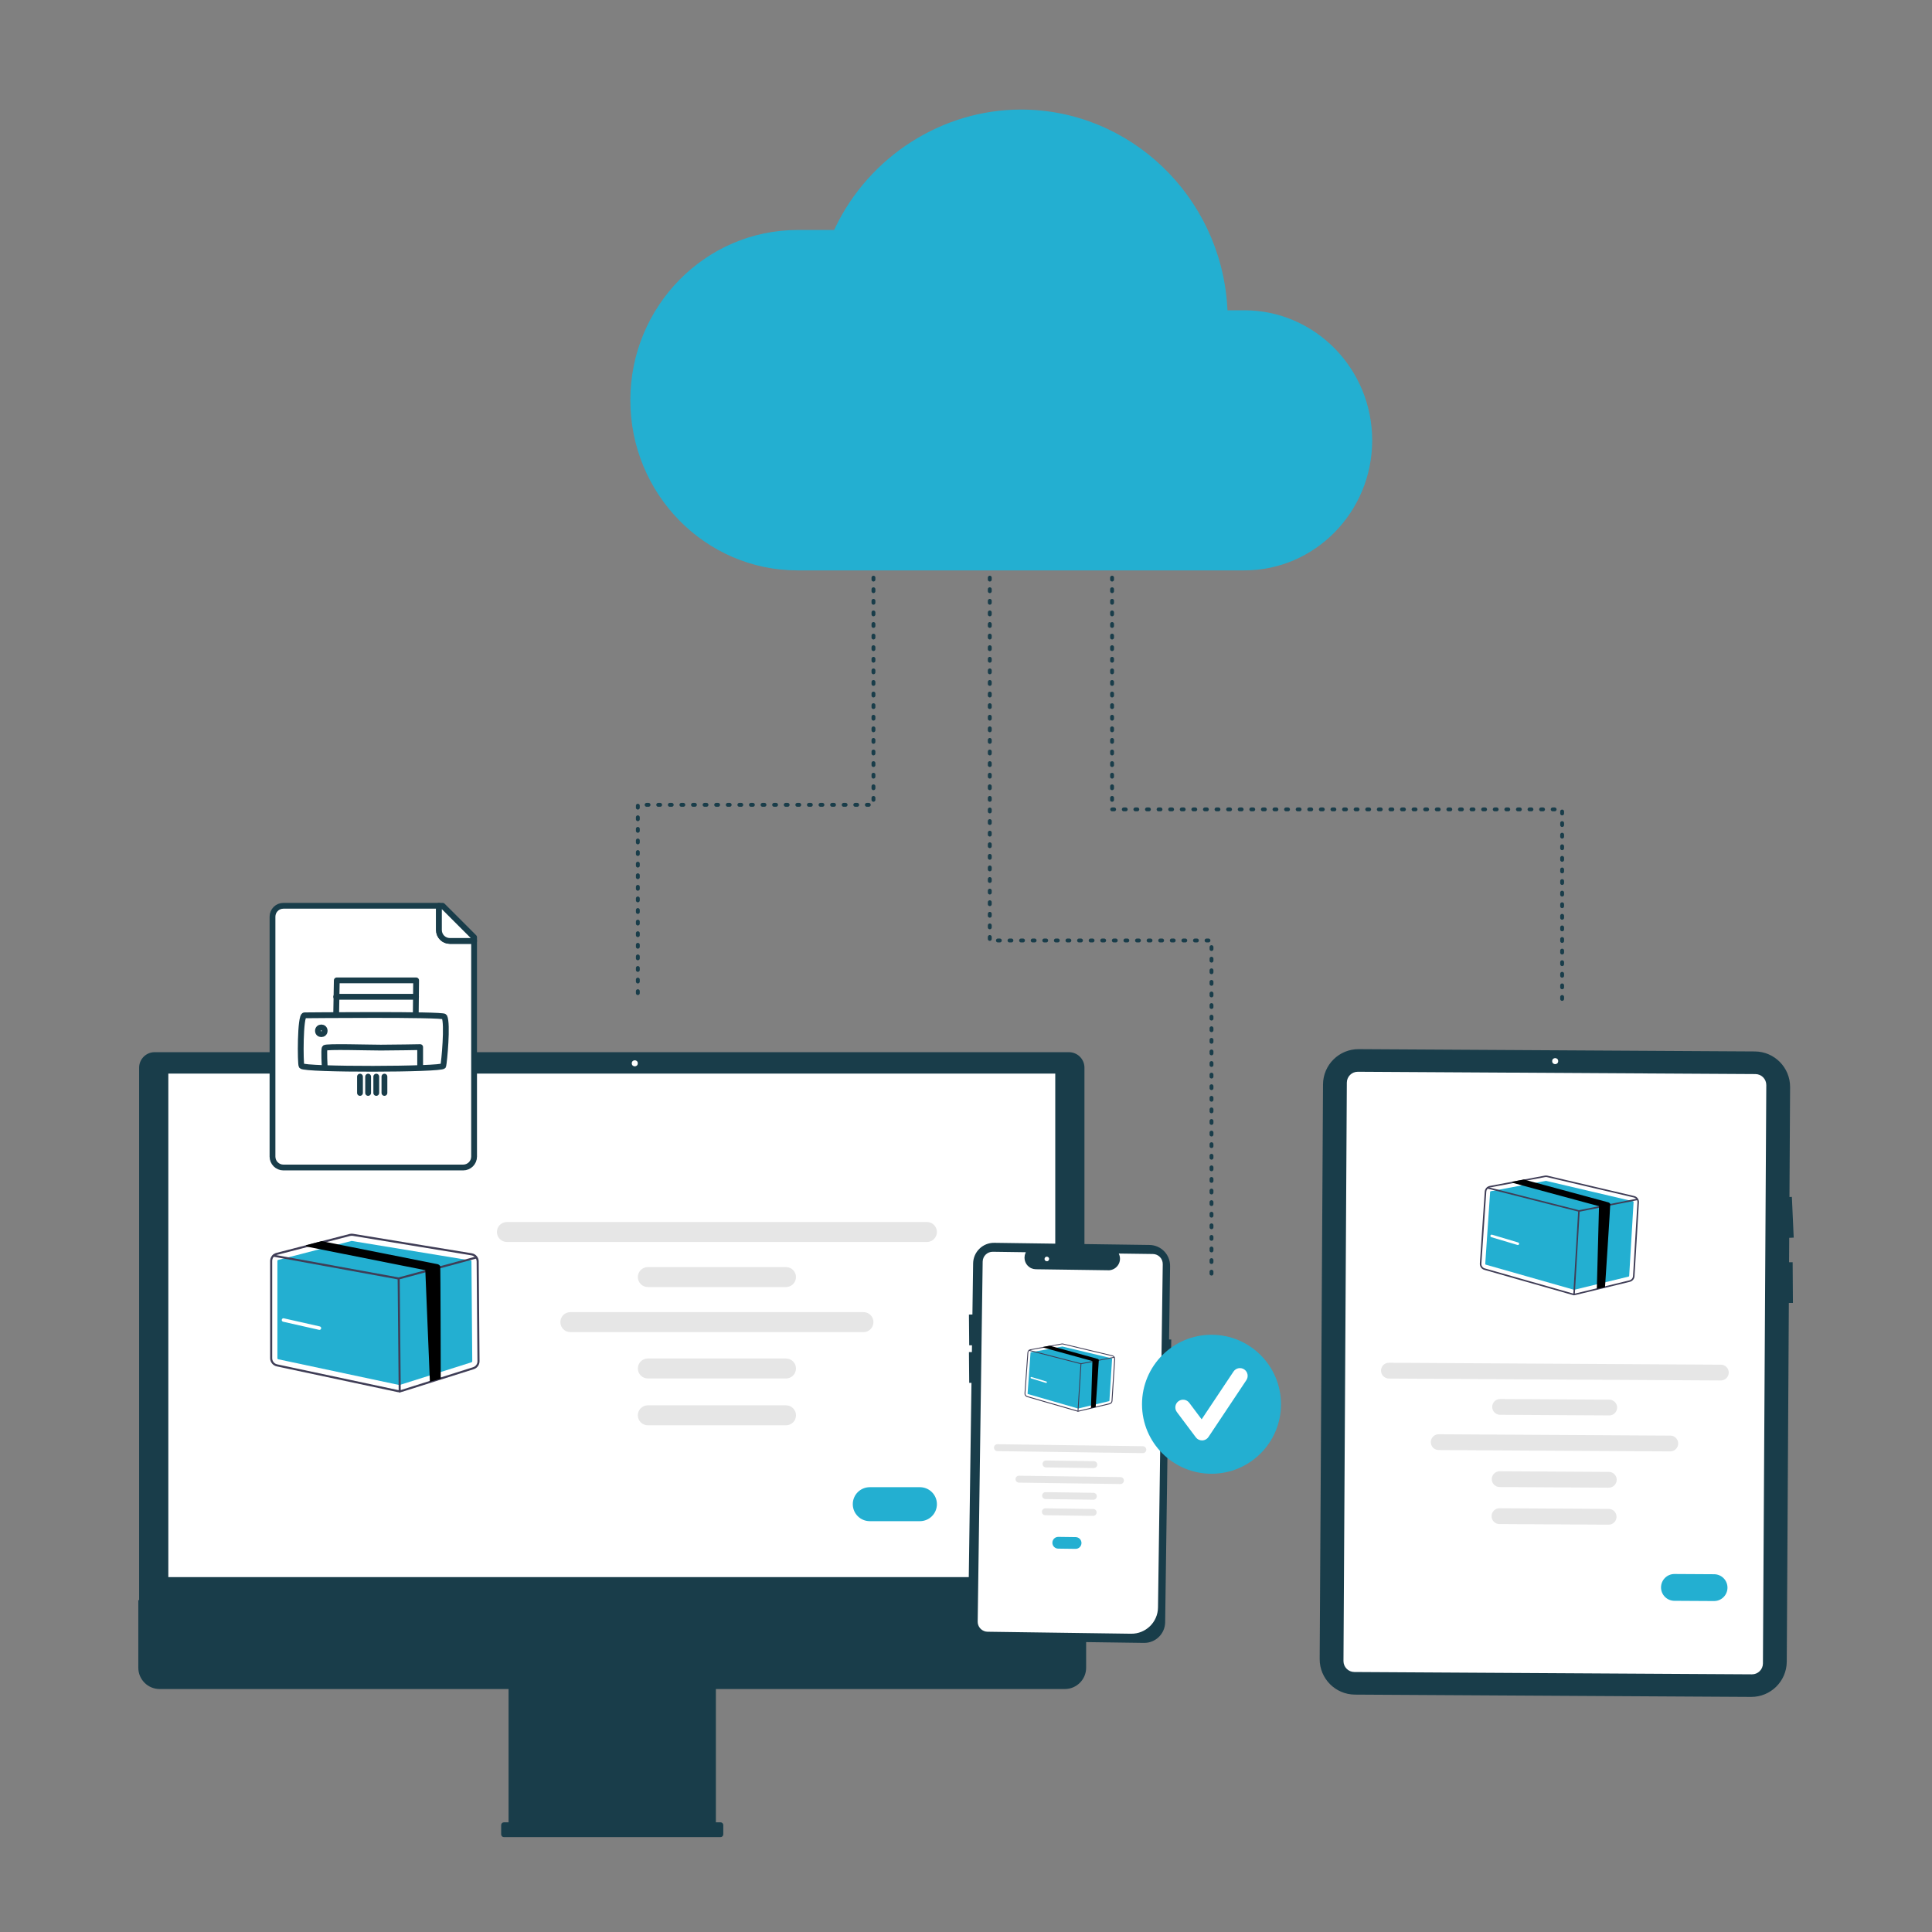 <?xml version="1.0" encoding="UTF-8"?>
<svg id="Ebene_1" data-name="Ebene 1" xmlns="http://www.w3.org/2000/svg" viewBox="0 0 1000 1000">
  <rect x="0" y="0" width="1000" height="1000" fill="#808080" stroke="none"/>
  <defs>
    <style>
      .cls-1 {
        fill: #e6e6e6;
      }

      .cls-1, .cls-2, .cls-3, .cls-4, .cls-5, .cls-6 {
        stroke-width: 0px;
      }

      .cls-7, .cls-8 {
        fill: none;
      }

      .cls-7, .cls-8, .cls-9 {
        stroke: #193d4a;
        stroke-linecap: round;
      }

      .cls-7, .cls-9 {
        stroke-linejoin: round;
        stroke-width: 3px;
      }

      .cls-3, .cls-9 {
        fill: #fff;
      }

      .cls-4 {
        fill: #3f3d56;
      }

      .cls-5 {
        fill: #193d4a;
      }

      .cls-6 {
        fill: #23afd1;
      }

      .cls-8 {
        stroke-dasharray: 0 0 1 5;
        stroke-miterlimit: 10;
        stroke-width: 2px;
      }
    </style>
  </defs>
  <path class="cls-6" d="M412.84,119.04c-47.74,0-86.58,39.52-86.58,88.1s38.84,88.1,86.58,88.1h231.19c36.51,0,66.21-30.2,66.21-67.32s-29.7-67.32-66.21-67.32h-8.68l-.11-1.82c-3.49-57.24-50.4-102.07-106.8-102.07-40.61,0-78.37,24.04-96.19,61.23l-.53,1.1h-18.88Z"/>
  <g>
    <g>
      <path class="cls-3" d="M916.85,724.7c-1.52-5.41-.95-11.2,1.61-16.21.25-.5-.53-.86-.78-.37-2.65,5.22-3.24,11.24-1.64,16.87.15.54.97.24.81-.29h0Z"/>
      <path class="cls-5" d="M926.55,562.67l-.33,56.9,1.25-.06.95,21.08-2.32.1-.08,12.65,1.85-.02.14,21.09h-2.11s-1.08,185.68-1.08,185.68c-.07,10.12-8.32,18.28-18.44,18.23l-205.09-1.19c-10.12-.07-18.28-8.32-18.23-18.44l1.73-297.42c.07-10.12,8.32-18.28,18.44-18.23l205.09,1.19c10.12.07,18.27,8.32,18.23,18.44Z"/>
      <path class="cls-3" d="M906.81,866.63l-205.81-1.2c-3.12-.02-5.63-2.56-5.62-5.68l1.74-299.39c.02-3.12,2.56-5.63,5.68-5.62l205.81,1.2c3.12.02,5.63,2.56,5.62,5.68l-1.74,299.39c-.02,3.12-2.56,5.63-5.68,5.62Z"/>
      <circle class="cls-3" cx="804.96" cy="549.24" r="1.56"/>
      <path class="cls-1" d="M890.69,714.53l-171.8-1c-2.26,0-4.08-1.84-4.08-4.09,0-2.26,1.84-4.08,4.09-4.08.01,0,.02,0,.03,0l171.8,1c2.26,0,4.08,1.84,4.07,4.09s-1.84,4.08-4.09,4.07c0,0-.02,0-.03,0Z"/>
      <path class="cls-1" d="M832.93,732.62l-56.51-.33c-2.26-.01-4.08-1.85-4.06-4.1s1.85-4.08,4.1-4.06c0,0,0,0,0,0l56.51.33c2.26.02,4.07,1.86,4.06,4.11-.02,2.25-1.85,4.07-4.1,4.06Z"/>
      <path class="cls-1" d="M832.71,770.02l-56.51-.33c-2.26-.02-4.07-1.86-4.06-4.11.02-2.25,1.85-4.07,4.1-4.06l56.51.33c2.26.01,4.08,1.85,4.06,4.1s-1.85,4.08-4.1,4.06c0,0,0,0,0,0Z"/>
      <path class="cls-1" d="M832.6,789.17l-56.51-.33c-2.26-.01-4.07-1.85-4.06-4.11.01-2.26,1.85-4.07,4.11-4.06h0l56.51.33c2.26,0,4.08,1.84,4.07,4.09s-1.84,4.08-4.09,4.07c0,0-.02,0-.03,0h0Z"/>
      <path class="cls-1" d="M864.52,751.24l-119.89-.7c-2.26-.02-4.07-1.87-4.05-4.12.02-2.25,1.85-4.05,4.09-4.05l119.89.7c2.26,0,4.08,1.84,4.07,4.09,0,2.26-1.84,4.08-4.09,4.07,0,0-.02,0-.03,0Z"/>
      <path class="cls-6" d="M887.16,828.7l-20.52-.12c-3.84-.03-6.92-3.16-6.89-6.99.03-3.83,3.15-6.91,6.97-6.89l20.52.12c3.84.02,6.93,3.15,6.9,6.98-.02,3.84-3.15,6.93-6.98,6.9h0Z"/>
      <g>
        <path class="cls-3" d="M848.32,622.35c.09-1.55-.94-2.93-2.45-3.29l-44.94-10.54c-.43-.1-.88-.11-1.31-.03l-10.84,2.03-6.22,1.17-11.47,2.15c-1.42.27-2.49,1.47-2.59,2.91l-2.53,37.25c-.09,1.5.86,2.86,2.3,3.27l45.62,12.99c.21.06.43.1.66.11.32.02.65,0,.96-.08l28.09-6.82c1.36-.33,2.35-1.51,2.43-2.9l2.28-38.22Z"/>
        <path class="cls-6" d="M800.24,611.22s-.07,0-.1,0l-28.53,5.35c-.18.03-.31.18-.32.36l-2.53,37.25c-.01.19.11.36.29.41l45.62,12.99c.07.02.14.02.2,0l28.09-6.82c.17-.04.29-.19.3-.36l2.28-38.22c.01-.19-.12-.37-.31-.41l-44.94-10.54s-.04,0-.06,0Z"/>
        <path class="cls-4" d="M848.32,622.35c.09-1.55-.94-2.93-2.45-3.29l-44.94-10.54c-.43-.1-.88-.11-1.31-.03l-10.84,2.03-6.22,1.17-11.47,2.15c-1.42.27-2.49,1.47-2.59,2.91l-2.53,37.25c-.09,1.5.86,2.86,2.3,3.27l45.62,12.99c.21.06.43.1.66.11.32.02.65,0,.96-.08l28.09-6.82c1.36-.33,2.35-1.51,2.43-2.9l2.28-38.22ZM843.43,662.7l-28.09,6.82c-.4.1-.82.09-1.22-.02l-45.62-12.99c-1.08-.31-1.8-1.33-1.73-2.46l2.53-37.25c.07-1,.75-1.85,1.71-2.13.07-.02.15-.04.23-.05l12.14-2.28,7.18-1.35,9.21-1.73c.2-.04.4-.05.6-.04.13,0,.26.03.38.06l44.94,10.54c.73.17,1.34.68,1.65,1.37.15.34.21.72.19,1.09l-2.28,38.22c-.06,1.05-.8,1.93-1.82,2.18h0Z"/>
        <path class="cls-4" d="M847.34,621.21s-.07.03-.1.04l-13.61,2.71-4.24.84-12.05,2.4s-.07,0-.1,0c-.02,0-.05,0-.07-.01l-47.13-11.94-.16-.04c-.21-.05-.34-.27-.29-.49.05-.21.27-.34.48-.29l.95.24,46.25,11.72,10.39-2.06,5.81-1.16,13.4-2.67.21-.04c.19-.04.38.07.45.25,0,.02.02.04.02.07.03.17-.05.35-.21.43Z"/>
        <path class="cls-4" d="M814.69,670.47c-.22-.01-.38-.2-.37-.42l2.54-43.28c.01-.22.2-.39.42-.37h0c.22.02.38.2.37.42l-2.54,43.28c-.01.22-.2.39-.42.37h0Z"/>
        <path class="cls-2" d="M830.75,666.28l-4.24.84,1.14-42.79-44.15-11.94s-.09-.02-.13-.04c-.34-.12-.62-.35-.81-.66l6.22-1.17,1.77.48,41.89,11.33c.45.12.82.43,1.02.84.12.24-2.7,42.83-2.71,43.11Z"/>
        <path class="cls-3" d="M785.59,644.42s-.1-.01-.15-.03l-13.55-4.04c-.35-.11-.55-.48-.45-.83s.48-.55.83-.45l13.55,4.04c.35.11.55.48.45.83-.09.3-.37.5-.68.48Z"/>
      </g>
    </g>
    <g>
      <path class="cls-5" d="M72.01,835.9h489.3v-283.28c0-4.42-3.59-8-8.01-8.01H80.02c-4.42,0-8,3.59-8.01,8.01v283.28Z"/>
      <rect class="cls-3" x="87.13" y="555.69" width="459.07" height="260.62"/>
      <path class="cls-5" d="M71.59,828.24v34.96c0,6.09,4.94,11.04,11.04,11.04h180.6v68.99h-2.4c-.79,0-1.43.64-1.43,1.43h0v4.8c0,.79.64,1.43,1.43,1.43h112.11c.79,0,1.43-.64,1.43-1.43h0v-4.8c0-.79-.64-1.43-1.43-1.43h-2.4v-68.99h180.6c6.09,0,11.04-4.94,11.04-11.04h0v-34.96H71.59Z"/>
      <path class="cls-1" d="M479.77,642.85h-217.4c-2.85,0-5.17-2.31-5.17-5.17s2.31-5.17,5.17-5.17h217.4c2.85,0,5.17,2.31,5.17,5.17s-2.31,5.17-5.17,5.17Z"/>
      <path class="cls-1" d="M406.83,666.18h-71.51c-2.85,0-5.17-2.31-5.17-5.17s2.31-5.17,5.17-5.17h71.51c2.85,0,5.17,2.31,5.17,5.17s-2.31,5.17-5.17,5.17Z"/>
      <path class="cls-1" d="M406.83,713.5h-71.51c-2.85,0-5.17-2.31-5.17-5.17s2.31-5.17,5.17-5.17h71.51c2.85,0,5.17,2.31,5.17,5.17s-2.31,5.17-5.17,5.17Z"/>
      <path class="cls-1" d="M406.83,737.73h-71.51c-2.85,0-5.17-2.3-5.18-5.16s2.3-5.17,5.16-5.18h71.53c2.85,0,5.17,2.3,5.18,5.16s-2.3,5.17-5.16,5.18h-.02Z"/>
      <path class="cls-1" d="M446.93,689.5h-151.72c-2.85,0-5.17-2.31-5.17-5.17s2.31-5.17,5.17-5.17h151.72c2.85,0,5.17,2.31,5.17,5.17s-2.31,5.17-5.17,5.17Z"/>
      <path class="cls-6" d="M476.15,787.35h-25.96c-4.85,0-8.79-3.93-8.79-8.79s3.93-8.79,8.79-8.79h25.96c4.85,0,8.79,3.93,8.79,8.79s-3.93,8.79-8.79,8.79Z"/>
      <g>
        <path class="cls-3" d="M247.79,652.9c-.01-2.09-1.53-3.86-3.6-4.2l-61.46-10.09c-.59-.1-1.19-.07-1.77.08l-14.4,3.72-8.26,2.14-15.25,3.94c-1.89.49-3.22,2.2-3.22,4.16v50.38c0,2.02,1.42,3.77,3.4,4.2l62.6,13.32c.29.06.59.09.89.09.44,0,.87-.07,1.29-.2l37.19-11.75c1.8-.56,3.02-2.24,3-4.13l-.42-51.66Z"/>
        <path class="cls-6" d="M182.03,642.31s-.09,0-.13.02l-37.92,9.81c-.24.06-.4.27-.4.52v50.37c0,.25.18.47.42.52l62.6,13.32c.09.02.18.01.27-.01l37.2-11.75c.23-.07.38-.28.37-.52l-.42-51.66c0-.26-.19-.48-.45-.52l-61.46-10.09s-.06,0-.09,0Z"/>
        <path class="cls-4" d="M247.79,652.9c-.01-2.09-1.53-3.86-3.6-4.2l-61.46-10.09c-.59-.1-1.19-.07-1.77.08l-14.4,3.72-8.26,2.14-15.25,3.94c-1.89.49-3.22,2.2-3.22,4.16v50.38c0,2.02,1.42,3.77,3.4,4.2l62.6,13.32c.29.06.59.09.89.09.44,0,.87-.07,1.29-.2l37.19-11.75c1.8-.56,3.02-2.24,3-4.13l-.42-51.66ZM244.88,707.67l-37.19,11.75c-.53.17-1.09.19-1.64.08l-62.61-13.32c-1.48-.32-2.54-1.63-2.55-3.15v-50.38c0-1.35.84-2.56,2.11-3.02.1-.04.2-.07.3-.09l16.14-4.17,9.54-2.47,12.24-3.17c.26-.07.53-.1.81-.1.18,0,.35.01.52.04l61.46,10.09c1,.16,1.87.79,2.34,1.69.23.45.35.95.36,1.46l.42,51.66c.02,1.42-.9,2.68-2.25,3.1h0Z"/>
        <path class="cls-4" d="M246.36,651.45s-.09.05-.14.06l-18.08,4.89-5.63,1.52-16.01,4.33s-.09.02-.14.02c-.03,0-.06,0-.1,0l-64.54-11.77-.21-.04c-.29-.05-.49-.33-.43-.63.05-.29.33-.48.62-.43l1.3.24,63.34,11.55,13.8-3.73,7.72-2.09,17.8-4.81.28-.08c.25-.07.52.06.63.29.01.03.02.06.03.09.06.23-.04.47-.24.6Z"/>
        <path class="cls-4" d="M206.9,720.76c-.29,0-.53-.24-.54-.53l-.54-58.5c0-.3.24-.54.53-.54h0c.29,0,.53.24.54.53l.54,58.5c0,.3-.24.54-.53.54h0Z"/>
        <path class="cls-2" d="M228.14,713.65l-5.63,1.52-2.37-57.72-60.53-12.04c-.06-.01-.12-.02-.18-.04-.46-.13-.87-.42-1.15-.81l8.26-2.14,2.43.48,57.43,11.42c.61.12,1.14.5,1.45,1.04.18.31.28,57.91.28,58.28Z"/>
        <path class="cls-3" d="M165.34,688.34c-.07,0-.13,0-.2-.02l-18.61-4.2c-.49-.11-.79-.59-.68-1.08s.59-.79,1.08-.68l18.61,4.2c.49.11.79.59.68,1.08-.09.41-.46.7-.88.7Z"/>
      </g>
      <g>
        <path class="cls-5" d="M603.08,839.7l1.71-123.65,1.13.02.32-22.74-1.13-.02.53-37.97c.08-5.96-4.68-10.86-10.65-10.95,0,0,0,0,0,0l-80.35-1.11c-5.96-.08-10.86,4.68-10.95,10.65,0,0,0,0,0,0l-.37,26.47-1.8.02.14,15.91h1.44s-.05,3.5-.05,3.5h-1.53s.14,15.92.14,15.92h1.17s-1.7,122.55-1.7,122.55c-.09,5.95,4.66,10.85,10.61,10.95.01,0,.03,0,.04,0l80.35,1.11c5.96.08,10.86-4.69,10.95-10.65Z"/>
        <path class="cls-3" d="M509.4,844.24c-2.04-.77-3.38-2.74-3.35-4.92l2.58-186.31c.04-2.86,2.39-5.14,5.25-5.1l17.1.24-.22.52c-1.29,3.03.13,6.53,3.16,7.82.71.3,1.47.46,2.25.47l37.94.53c1.92-.14,3.66-1.18,4.68-2.8,1.01-1.6,1.2-3.58.5-5.34l-.21-.52,17.66.24c2.86.04,5.14,2.39,5.1,5.25l-2.46,177.75c-.11,7.58-6.34,13.63-13.92,13.54l-74.31-1.03c-.6,0-1.19-.12-1.75-.33Z"/>
        <path class="cls-1" d="M591.51,752.14l-75.26-1.04c-.99-.01-1.78-.82-1.77-1.81.01-.99.82-1.78,1.81-1.77,0,0,0,0,0,0l75.26,1.04c.99.02,1.78.83,1.76,1.82-.02.99-.82,1.77-1.81,1.76Z"/>
        <path class="cls-1" d="M566.14,759.87l-24.75-.34c-.99-.01-1.78-.82-1.77-1.81.01-.99.82-1.78,1.81-1.77,0,0,0,0,0,0l24.75.34c.99.01,1.78.83,1.76,1.81-.01.99-.83,1.78-1.81,1.76Z"/>
        <path class="cls-1" d="M565.92,776.25l-24.75-.34c-.99-.01-1.78-.82-1.77-1.81.01-.99.82-1.78,1.81-1.77,0,0,0,0,0,0l24.75.34c.99.02,1.78.83,1.76,1.82-.02.99-.82,1.77-1.81,1.76h0Z"/>
        <path class="cls-1" d="M565.8,784.63l-24.75-.34c-.99-.01-1.78-.82-1.77-1.81.01-.99.82-1.78,1.81-1.77,0,0,0,0,0,0l24.75.34c.99.01,1.78.82,1.77,1.81-.01.99-.82,1.78-1.81,1.77,0,0,0,0,0,0h0Z"/>
        <path class="cls-1" d="M579.92,768.13l-52.52-.73c-.99-.01-1.78-.82-1.77-1.81.01-.99.82-1.78,1.81-1.77,0,0,0,0,0,0l52.52.73c.99.01,1.78.82,1.77,1.81-.01.99-.82,1.78-1.81,1.77,0,0,0,0,0,0Z"/>
        <path class="cls-6" d="M556.69,801.69l-8.99-.12c-1.68-.03-3.02-1.41-2.99-3.09.03-1.68,1.4-3.01,3.08-2.99l8.99.12c1.68.03,3.02,1.41,2.99,3.09-.03,1.68-1.4,3.01-3.08,2.99Z"/>
        <circle class="cls-3" cx="541.82" cy="651.57" r="1.18" transform="translate(-258.56 929.98) rotate(-69.43)"/>
        <g>
          <path class="cls-3" d="M577.19,703.41c.06-.88-.53-1.67-1.38-1.87l-25.53-6.1c-.24-.06-.5-.07-.75-.02l-6.17,1.13-3.54.65-6.53,1.2c-.81.15-1.42.83-1.48,1.65l-1.52,21.17c-.06.85.48,1.63,1.3,1.87l25.91,7.49c.12.04.25.06.37.07.18.01.37,0,.55-.04l15.99-3.81c.77-.18,1.34-.85,1.39-1.64l1.39-21.73Z"/>
          <path class="cls-6" d="M549.87,696.97s-.04,0-.06,0l-16.23,2.97c-.1.02-.18.1-.18.21l-1.52,21.17c0,.11.06.2.16.23l25.91,7.49s.08.01.12,0l15.99-3.81c.1-.02.17-.11.17-.21l1.39-21.73c0-.11-.07-.21-.17-.23l-25.53-6.1s-.02,0-.04,0Z"/>
          <path class="cls-4" d="M577.19,703.41c.06-.88-.53-1.67-1.38-1.87l-25.53-6.1c-.24-.06-.5-.07-.75-.02l-6.17,1.13-3.54.65-6.53,1.2c-.81.15-1.42.83-1.48,1.65l-1.52,21.17c-.06.85.48,1.63,1.3,1.87l25.91,7.49c.12.04.25.06.37.07.18.01.37,0,.55-.04l15.99-3.81c.77-.18,1.34-.85,1.39-1.64l1.39-21.73ZM574.31,726.34l-15.99,3.81c-.23.05-.47.05-.69-.02l-25.91-7.49c-.61-.18-1.02-.76-.98-1.4l1.52-21.17c.04-.57.43-1.05.98-1.21.04-.01.09-.02.13-.03l6.91-1.27,4.08-.75,5.24-.96c.11-.02.23-.03.34-.02.07,0,.15.02.22.03l25.53,6.1c.42.1.76.39.93.78.08.2.12.41.11.62l-1.39,21.73c-.04.6-.46,1.1-1.04,1.23h0Z"/>
          <path class="cls-4" d="M576.63,702.75s-.04.02-.06.02l-7.75,1.51-2.41.47-6.86,1.33s-.04,0-.06,0c-.01,0-.03,0-.04,0l-26.77-6.9-.09-.02c-.12-.03-.19-.16-.16-.28.03-.12.15-.19.28-.16l.54.14,26.27,6.77,5.91-1.15,3.31-.64,7.63-1.48.12-.02c.11-.02.22.04.25.14,0,.01,0,.02.01.04.02.1-.03.2-.12.24Z"/>
          <path class="cls-4" d="M557.95,730.69c-.12,0-.22-.12-.21-.24l1.54-24.6c0-.12.12-.22.24-.21h0c.12,0,.22.12.21.24l-1.54,24.6c0,.12-.12.22-.24.21h0Z"/>
          <path class="cls-2" d="M567.09,728.34l-2.41.47.75-24.33-25.07-6.89s-.05-.01-.07-.02c-.19-.07-.35-.2-.46-.38l3.54-.65,1.01.28,23.79,6.54c.25.07.46.25.58.48.07.14-1.63,24.35-1.64,24.5Z"/>
          <path class="cls-3" d="M541.47,715.81s-.06,0-.08-.02l-7.7-2.33c-.2-.06-.31-.27-.25-.47s.27-.31.47-.25l7.7,2.33c.2.06.31.27.25.47-.05.17-.21.28-.39.27Z"/>
        </g>
      </g>
      <g>
        <g>
          <path class="cls-9" d="M245.39,487.03v111.61c0,3.13-2.53,5.66-5.66,5.66h-93.03c-3.13,0-5.66-2.53-5.66-5.66v-124.15c0-3.13,2.53-5.66,5.66-5.66h80.49v12.54c0,3.13,2.53,5.66,5.66,5.66h12.54Z"/>
          <path class="cls-9" d="M245.39,485.15v1.88h-12.54c-3.13,0-5.66-2.53-5.66-5.66v-12.54h1.89l16.31,16.31Z"/>
        </g>
        <g>
          <g>
            <path class="cls-7" d="M157.61,525.53s71.7-.7,72.4.7c1.82,3.63-.11,23.6-.58,25.49-.47,1.89-72.02,2.06-73.35,0-.66-1.02-.81-26.24,1.53-26.19Z"/>
            <path class="cls-7" d="M174.01,524.43l.31-16.99h41.07l-.18,16.66"/>
            <line class="cls-7" x1="174.01" y1="515.93" x2="215.34" y2="515.93"/>
            <path class="cls-7" d="M168.1,552.53s-.6-9.25,0-10.12,22.41-.17,29.02-.17,20.35-.26,20.35-.26v10.56"/>
            <circle class="cls-7" cx="166.31" cy="533.54" r="1.74"/>
          </g>
          <line class="cls-7" x1="186.33" y1="557.26" x2="186.33" y2="565.7"/>
          <line class="cls-7" x1="190.54" y1="557.26" x2="190.54" y2="565.7"/>
          <line class="cls-7" x1="194.76" y1="557.26" x2="194.76" y2="565.7"/>
          <line class="cls-7" x1="198.98" y1="557.26" x2="198.98" y2="565.7"/>
        </g>
      </g>
      <g>
        <circle class="cls-6" cx="627.07" cy="726.84" r="35.97"/>
        <path class="cls-3" d="M622.16,745.56c-1.26,0-2.45-.59-3.2-1.6l-9.81-13.08c-1.33-1.77-.97-4.28.8-5.6s4.28-.97,5.6.8l6.42,8.56,16.49-24.73c1.23-1.84,3.71-2.33,5.55-1.1,1.83,1.23,2.33,3.7,1.11,5.54l-19.62,29.44c-.72,1.08-1.92,1.74-3.22,1.78-.04,0-.07,0-.11,0Z"/>
      </g>
    </g>
  </g>
  <polyline class="cls-8" points="452.1 298.99 452.1 416.58 330.14 416.58 330.14 518.12"/>
  <polyline class="cls-8" points="575.61 298.99 575.61 418.93 808.56 418.93 808.56 518.12"/>
  <polyline class="cls-8" points="512.31 298.99 512.31 486.79 627.07 486.79 627.07 662.26"/>
  <circle class="cls-3" cx="328.56" cy="550.37" r="1.56"/>
</svg>
